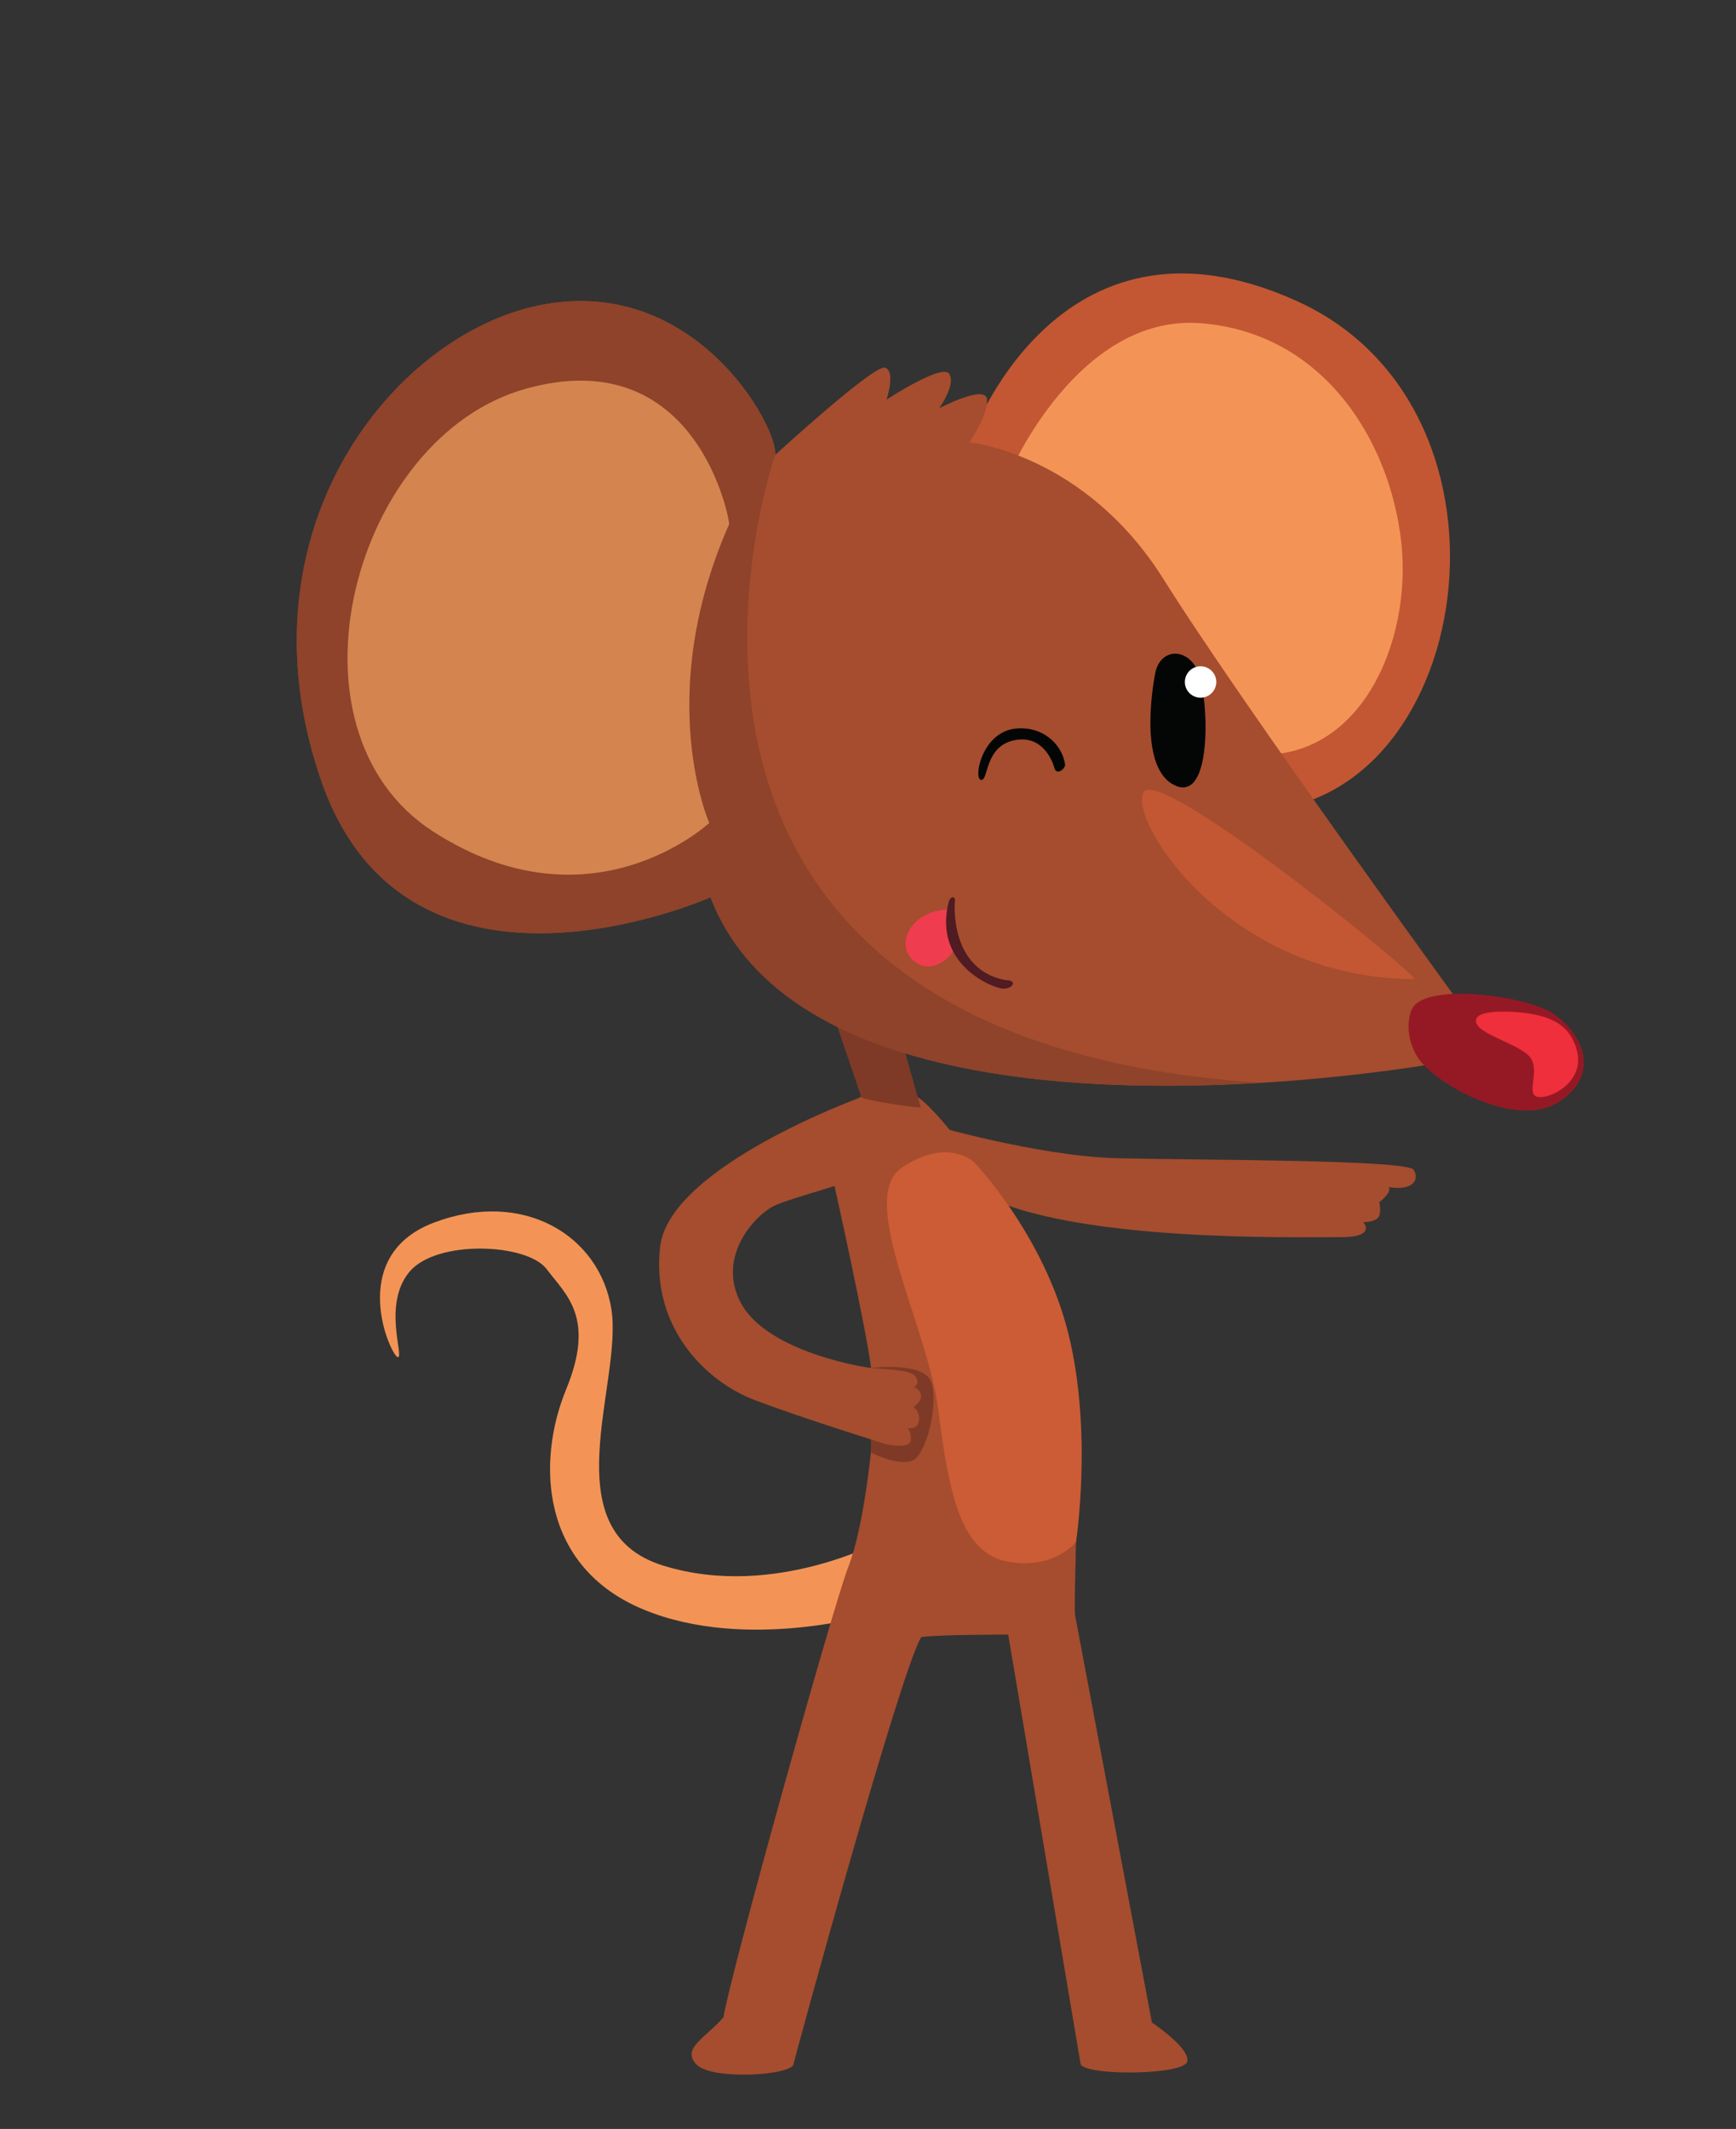 <svg xmlns="http://www.w3.org/2000/svg" width="208" height="255" fill="none" xmlns:v="https://vecta.io/nano"><rect width="100%" height="100%" fill="#333333" stroke="none"/><path d="M106.268 184.25s-13.319 7.461-26.81 3.275-4.807-21.863-6.202-30.701-10.544-14.421-21.243-10.39-5.117 16.127-4.342 16.127-1.861-6.358 1.395-10.235 14.11-3.411 16.436-.309 5.877 5.778 2.326 14.412-3.101 21.251 9.303 26.368 27.756.465 27.756.465l1.38-9.012z" fill="#f39456"/><g fill="#a54d2e"><path d="M111.11 134.62s13.254 3.876 22.712 4.109c9.467.232 34.845.155 35.568 1.395s-.155 2.533-2.998 2.068c.414.671-1.137 1.808-1.137 1.808s.362 1.499-.258 1.965-1.654.413-1.654.413 1.706 1.861-2.894 1.809-32.071.725-43.089-5.272c-11.01-5.996-6.25-8.295-6.25-8.295z"/><path d="M99.713 140.822s4.264 18.995 4.729 23.647-.094 9.51-.094 9.51-.914 9.174-2.697 13.671-14.342 49.541-14.963 53.961c-2.016 2.403-5.116 3.721-3.255 5.66s11.318 1.318 11.629 0 12.779-46.983 15.305-51.171c1.494-.31 10.431-.31 10.431-.31l8.683 51.481c.784 1.395 12.457 1.292 12.775-.362.31-1.654-4.238-4.653-4.238-4.653l-9.208-48.792c-.207-3.411.62-12.404-.302-26.669-.939-14.266-14.769-32.849-18.551-35.394s-7.055.12-7.055.12l-3.188 9.301z"/></g><path d="M104.349 163.85s6.218-.778 7.2 1.601-.517 9.045-2.377 9.562-4.823-1.034-4.823-1.034v-2.739-7.39z" fill="#7e3a26"/><path d="M103.202 131.41s-23.027 8.326-24.111 17.94 5.427 16.127 11.396 18.375 15.715 5.272 15.715 5.272 2.893.659 2.932-.543-.465-1.395-.465-1.395 1.279.271 1.434-.892-.659-1.628-.659-1.628 1.124-.736.892-1.512-.815-.853-.815-.853.814-.504.117-1.356-3.993-.776-5.621-1.009-12.315-2.184-15.261-7.766 1.757-10.492 3.929-11.577 10.544-3.05 12.611-4.445.982-8.901-2.093-8.611z" fill="#a54d2e"/><path d="M99.713 121.165l3.489 10.245c.077.341 7.288 1.427 7.132 1.194s-2.248-7.908-2.248-7.908-4.838-3.02-8.373-3.531z" fill="#7e3a26"/><path d="M116.149 52.981s10.282-30.016 39.235-16.92c28.943 13.095 21.087 61.446-5.789 61.046-26.885-.4-33.446-44.126-33.446-44.126z" fill="#c35733"/><path d="M120.952 56.702s8.158-19.124 22.897-17.987c14.73 1.138 22.699 14.081 24.042 26.217s-5.065 26.56-17.995 25.396c-12.921-1.165-28.944-33.625-28.944-33.625z" fill="#f39456"/><path d="M92.89 54.48s11.785-10.803 13.129-10.441.207 3.826.207 3.826 6.615-4.342 7.494-3.101-1.189 4.135-1.189 4.135 5.63-2.946 5.734-1.034-2.116 5.117-2.116 5.117 13.797 1.32 23.264 16.398c9.45 15.079 36.748 52.603 37.368 53.379s-4.031 4.496-4.031 4.496-74.742 13.775-87.613-19.783c0 0-36.284 16.152-46.672-14.052S47.613 39.335 65.6 36.39s27.601 14.782 27.29 18.09z" fill="#a54d2e"/><path d="M151.042 129.7c-82.483-5.452-58.169-75.22-58.169-75.22v-.363c-.316-4.064-9.88-20.578-27.29-17.727-17.986 2.946-37.524 26.826-27.135 57.03s46.673 14.052 46.673 14.052c8.357 21.789 42.792 23.621 65.922 22.228z" fill="#8e432a"/><path d="M126.328 91.975s-.991-4.011-4.695-3.33-3.153 4.875-4.083 4.772c-.923-.103-.009-5.371 3.764-6.096 3.256-.548 5.91 1.568 6.306 4.29-.06.565-1.051 1.288-1.292.364zm12.111-11.472s-2.36 11.243 2.249 13.529c4.617 2.287 4.109-10.04 2.989-13.258-1.129-3.217-4.54-3.295-5.238-.271z" fill="#040606"/><path d="M145.727 81.808c-.069 1.035-.965 1.822-1.999 1.755-1.042-.066-1.826-.961-1.757-1.998s.965-1.821 1.999-1.755a1.89 1.89 0 0 1 1.757 1.998z" fill="#fff"/><path d="M113.699 108.929s-2.67-.057-4.261 1.796-1.051 4.042.832 4.845 3.955-1.168 4.086-2.058-.657-4.583-.657-4.583z" fill="#f03c4f"/><path d="M114.405 108.027s-.737 8.14 6.125 9.381c1.396 0 .888 1.008-.31 1.008-1.206 0-8.451-2.868-6.552-10.389.272-.853.873-.621.737 0z" fill="#501b22"/><path d="M169.132 120.949s-1.189 2.584.723 5.685 11.888 8.787 17.057 5.272 2.377-8.425-.879-10.544-15.454-3.774-16.901-.413z" fill="#951924"/><path d="M181.717 121.233s-4.901-.465-4.884 1.033c.026 1.5 4.29 2.482 6.15 4.006s-.258 4.704 1.189 5.091 5.634-1.686 4.807-5.339-3.799-4.507-7.262-4.791z" fill="#ef2f3b"/><path d="M87.359 62.801c.126-.283-3.721-22.018-24.395-16.229s-29.978 40.832-11.062 53.03 33.08-1.034 33.08-1.034-6.719-15.196 2.377-35.767z" fill="#d4844f"/><path d="M169.442 117.278c1.034.005-30.813-25.946-32.467-22.328s10.337 22.225 32.467 22.328z" fill="#c35733"/><path d="M116.724 139.217s-3.097-3.047-8.62.597 3.055 19.073 4.31 28.996 2.65 17.134 8.228 18.22 8.278-2.323 8.278-2.323 2.033-13.106-.913-24.968-11.283-20.522-11.283-20.522z" fill="#cc5c35"/></svg>